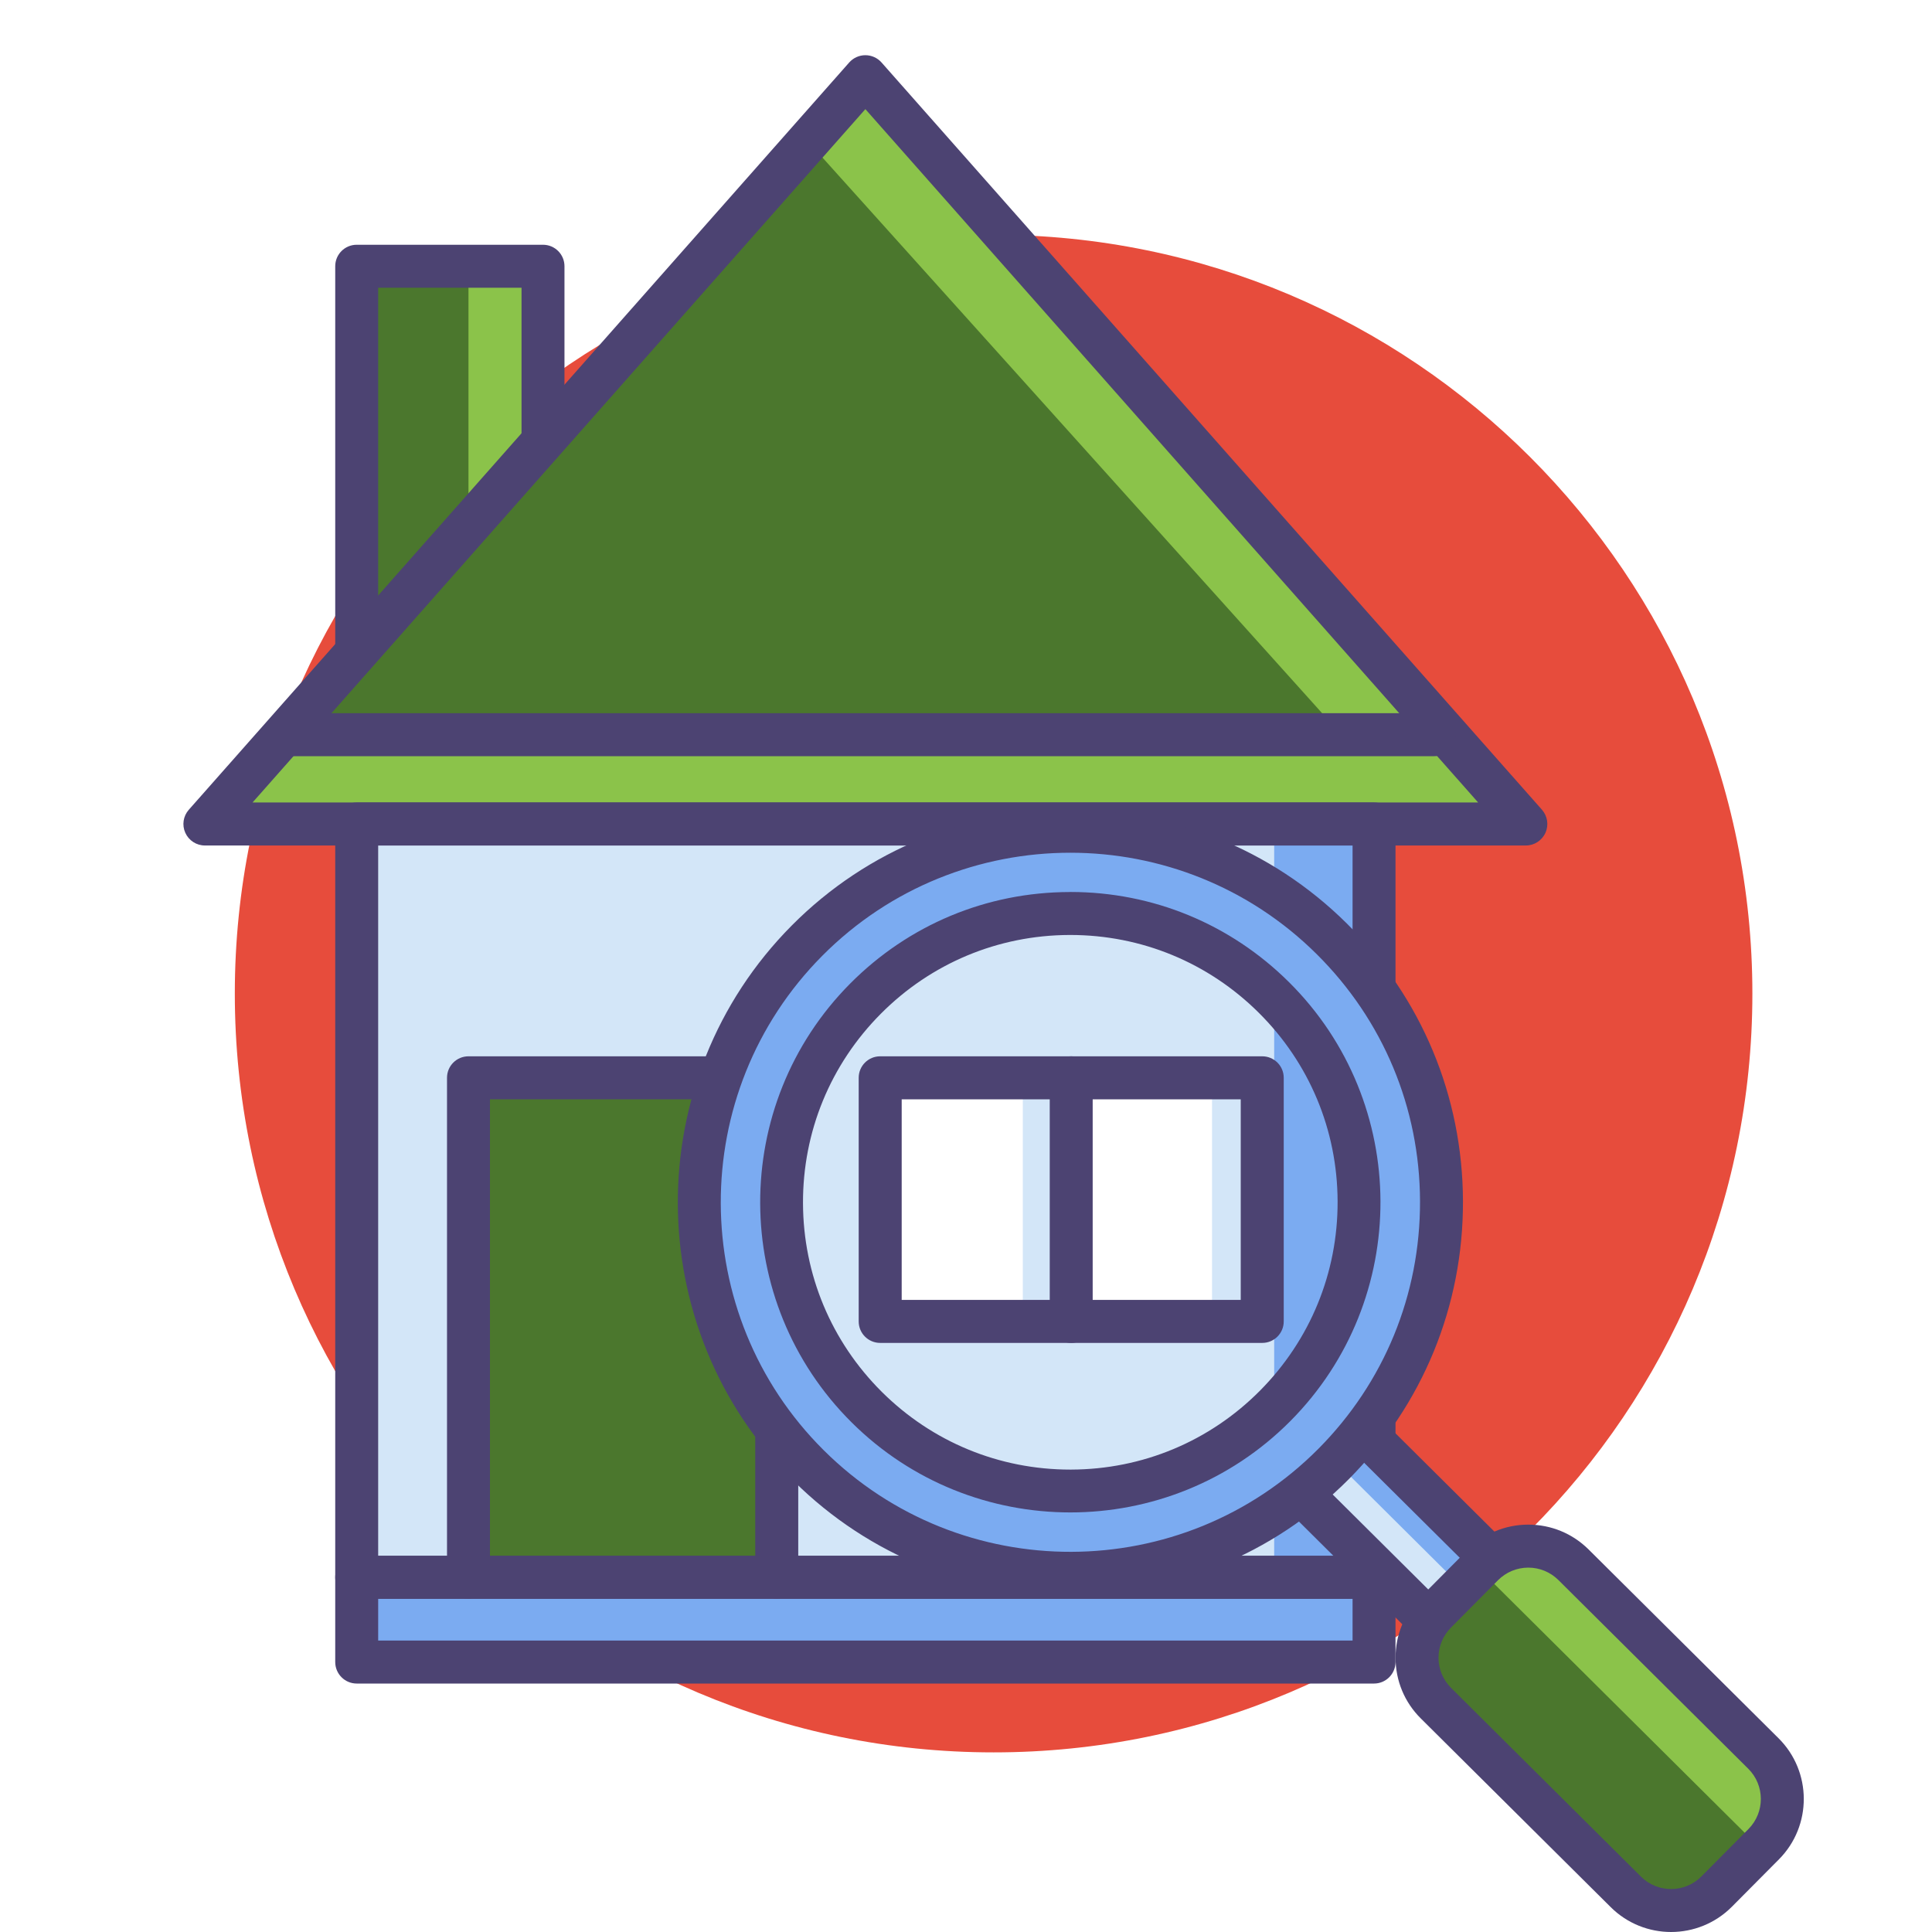 <svg width="35" height="35" viewBox="0 0 35 35" fill="none" xmlns="http://www.w3.org/2000/svg">
<rect width="35" height="35" fill="white"/>
<path d="M18 31.746C25.592 31.746 31.746 25.592 31.746 18C31.746 10.408 25.592 4.254 18 4.254C10.408 4.254 4.254 10.408 4.254 18C4.254 25.592 10.408 31.746 18 31.746Z" fill="#E74C3C"/>
<path d="M15.677 14.927H3.712L9.694 8.158L15.677 1.389L21.659 8.158L27.642 14.927H15.677Z" fill="#4B772D"/>
<path d="M27.255 14.927H3.712L5.197 13.309H25.985L27.255 14.927Z" fill="#8BC34A"/>
<path d="M14.867 2.818L24.301 13.309C24.301 13.309 26.405 13.527 25.503 12.507C24.601 11.487 15.677 1.389 15.677 1.389L14.867 2.818Z" fill="#8BC34A"/>
<path d="M6.462 11.754V4.823H9.837V7.972" fill="#4B772D"/>
<path d="M9.488 8.722L8.487 10.02V4.977H9.488V8.722Z" fill="#8BC34A"/>
<path d="M24.892 14.927H6.462V28.574H24.892V14.927Z" fill="#D3E6F8"/>
<path d="M24.892 15.056H23.083V28.574H24.892V15.056Z" fill="#7BABF1"/>
<path d="M8.487 28.574V19.525H14.071V28.574" fill="#4B772D"/>
<path d="M22.867 19.525H15.945V23.939H22.867V19.525Z" fill="white"/>
<path d="M24.892 28.574H6.462V30.109H24.892V28.574Z" fill="#7BABF1"/>
<path d="M24.892 28.963H6.462C6.247 28.963 6.073 28.789 6.073 28.574V14.927C6.073 14.712 6.247 14.538 6.462 14.538H24.892C25.107 14.538 25.281 14.712 25.281 14.927V28.574C25.281 28.789 25.107 28.963 24.892 28.963ZM6.851 28.185H24.503V15.317H6.851V28.185Z" fill="#4C4372"/>
<path d="M27.642 15.317H3.712C3.559 15.317 3.42 15.227 3.357 15.087C3.294 14.948 3.319 14.784 3.42 14.67L15.385 1.131C15.459 1.048 15.565 1 15.677 1C15.789 1 15.895 1.048 15.969 1.131L27.934 14.669C28.035 14.784 28.06 14.948 27.997 15.087C27.934 15.227 27.795 15.317 27.642 15.317ZM4.575 14.538H26.778L15.677 1.977L4.575 14.538Z" fill="#4C4372"/>
<path d="M14.071 28.963C13.856 28.963 13.682 28.789 13.682 28.574V19.915H8.876V28.574C8.876 28.789 8.702 28.963 8.487 28.963C8.272 28.963 8.098 28.789 8.098 28.574V19.525C8.098 19.31 8.272 19.136 8.487 19.136H14.071C14.286 19.136 14.461 19.31 14.461 19.525V28.574C14.461 28.789 14.286 28.963 14.071 28.963Z" fill="#4C4372"/>
<path d="M24.892 30.499H6.462C6.247 30.499 6.073 30.324 6.073 30.109V28.574C6.073 28.359 6.247 28.185 6.462 28.185H24.892C25.107 28.185 25.281 28.359 25.281 28.574V30.109C25.281 30.324 25.107 30.499 24.892 30.499ZM6.851 29.72H24.503V28.963H6.851V29.72Z" fill="#4C4372"/>
<path d="M25.985 13.699H5.197C4.982 13.699 4.807 13.524 4.807 13.309C4.807 13.094 4.982 12.92 5.197 12.92H25.985C26.201 12.92 26.375 13.094 26.375 13.309C26.375 13.524 26.201 13.699 25.985 13.699Z" fill="#4C4372"/>
<path d="M6.462 12.143C6.247 12.143 6.073 11.969 6.073 11.754V4.823C6.073 4.608 6.247 4.434 6.462 4.434H9.837C10.052 4.434 10.226 4.608 10.226 4.823V7.972C10.226 8.187 10.052 8.361 9.837 8.361C9.622 8.361 9.448 8.187 9.448 7.972V5.213H6.851V11.754C6.851 11.969 6.677 12.143 6.462 12.143Z" fill="#4C4372"/>
<path d="M19.11 19.846H18.529V23.591H19.11V19.846Z" fill="#D3E6F8"/>
<path d="M22.538 19.846H21.957V23.591H22.538V19.846Z" fill="#D3E6F8"/>
<path d="M22.867 24.328H15.945C15.73 24.328 15.556 24.154 15.556 23.939V19.525C15.556 19.31 15.73 19.136 15.945 19.136H22.867C23.082 19.136 23.256 19.31 23.256 19.525V23.939C23.256 24.154 23.082 24.328 22.867 24.328ZM16.335 23.549H22.477V19.915H16.335V23.549Z" fill="#4C4372"/>
<path d="M19.406 24.328C19.191 24.328 19.017 24.154 19.017 23.939V19.525C19.017 19.31 19.191 19.136 19.406 19.136C19.621 19.136 19.795 19.31 19.795 19.525V23.939C19.795 24.154 19.621 24.328 19.406 24.328Z" fill="#4C4372"/>
<path d="M24.271 25.514L23.152 26.64L26.105 29.575L27.224 28.448L24.271 25.514Z" fill="#D3E6F8"/>
<path d="M24.596 26.236L24.276 26.558L26.41 28.68L26.73 28.358L24.596 26.236Z" fill="#7BABF1"/>
<path d="M26.105 29.962C26.002 29.962 25.903 29.922 25.831 29.849L22.878 26.915C22.804 26.842 22.763 26.743 22.763 26.64C22.762 26.537 22.803 26.438 22.876 26.364L23.995 25.238C24.147 25.085 24.393 25.085 24.546 25.236L27.499 28.17C27.651 28.322 27.652 28.568 27.5 28.721L26.381 29.847C26.308 29.921 26.209 29.962 26.106 29.962C26.106 29.962 26.105 29.962 26.105 29.962ZM23.703 26.637L26.103 29.022L26.674 28.448L24.273 26.063L23.703 26.637Z" fill="#4C4372"/>
<path d="M14.62 17.041C12.002 19.675 12.015 23.933 14.65 26.55C17.284 29.168 21.542 29.155 24.16 26.52C26.777 23.886 26.764 19.628 24.13 17.011C21.495 14.393 17.238 14.406 14.62 17.041ZM23.101 25.468C21.064 27.518 17.752 27.529 15.702 25.492C13.652 23.455 13.642 20.142 15.679 18.093C17.715 16.043 21.028 16.033 23.078 18.07C25.127 20.106 25.138 23.419 23.101 25.468Z" fill="#7BABF1"/>
<path d="M19.39 28.891C17.575 28.891 15.761 28.204 14.375 26.827C11.593 24.062 11.579 19.549 14.344 16.766C17.108 13.984 21.622 13.97 24.404 16.735C25.752 18.074 26.497 19.858 26.503 21.758C26.509 23.658 25.775 25.447 24.436 26.795C23.048 28.192 21.218 28.891 19.39 28.891ZM19.39 15.448C17.761 15.448 16.132 16.071 14.896 17.315C12.434 19.793 12.446 23.812 14.924 26.274C17.402 28.737 21.421 28.724 23.884 26.246C25.076 25.046 25.73 23.453 25.725 21.761C25.72 20.068 25.056 18.48 23.855 17.287C22.621 16.061 21.005 15.448 19.39 15.448Z" fill="#4C4372"/>
<path d="M19.39 27.399C17.956 27.399 16.522 26.856 15.428 25.768C13.229 23.583 13.218 20.017 15.402 17.818C16.461 16.753 17.87 16.164 19.372 16.16C19.378 16.159 19.384 16.159 19.39 16.159C20.885 16.159 22.291 16.739 23.352 17.793C25.551 19.978 25.562 23.544 23.377 25.743C22.28 26.847 20.835 27.399 19.39 27.399ZM19.39 16.938C19.385 16.938 19.38 16.938 19.374 16.938C18.081 16.942 16.866 17.45 15.955 18.367C15.043 19.285 14.543 20.502 14.547 21.796C14.551 23.089 15.059 24.304 15.976 25.216C16.89 26.124 18.102 26.623 19.389 26.623C19.395 26.623 19.4 26.623 19.405 26.623C20.698 26.619 21.913 26.112 22.825 25.194C23.736 24.276 24.236 23.059 24.232 21.765C24.228 20.472 23.721 19.257 22.803 18.346C21.889 17.438 20.678 16.938 19.39 16.938Z" fill="#4C4372"/>
<path d="M26.862 28.353L26.009 29.212C25.556 29.667 25.559 30.402 26.014 30.855L29.455 34.274C29.91 34.726 30.645 34.724 31.098 34.269L31.951 33.41C32.404 32.954 32.401 32.219 31.946 31.767L28.505 28.347C28.05 27.895 27.315 27.898 26.862 28.353Z" fill="#4B772D"/>
<path d="M27.33 28.066L26.887 28.512L31.792 33.386L32.235 32.94C32.361 32.539 32.265 32.083 31.946 31.767L28.505 28.347C28.187 28.031 27.73 27.937 27.33 28.066Z" fill="#8BC34A"/>
<path d="M30.273 35C29.878 35 29.482 34.85 29.18 34.55L25.739 31.131C25.445 30.839 25.283 30.45 25.282 30.035C25.28 29.621 25.441 29.231 25.733 28.937L26.586 28.078C26.878 27.784 27.267 27.622 27.681 27.62C27.683 27.62 27.685 27.62 27.686 27.62C28.099 27.62 28.487 27.78 28.78 28.071L32.22 31.49C32.827 32.093 32.83 33.077 32.227 33.684L31.374 34.543C31.071 34.847 30.672 35 30.273 35ZM27.138 28.627L26.285 29.486C26.14 29.632 26.06 29.827 26.06 30.033C26.061 30.239 26.142 30.433 26.288 30.578L29.729 33.998C30.031 34.298 30.521 34.296 30.822 33.994L31.675 33.135C31.975 32.833 31.974 32.343 31.672 32.043L28.231 28.623C28.085 28.479 27.892 28.399 27.686 28.399C27.686 28.399 27.685 28.399 27.684 28.399C27.478 28.4 27.284 28.481 27.138 28.627Z" fill="#4C4372"/>
</svg>
